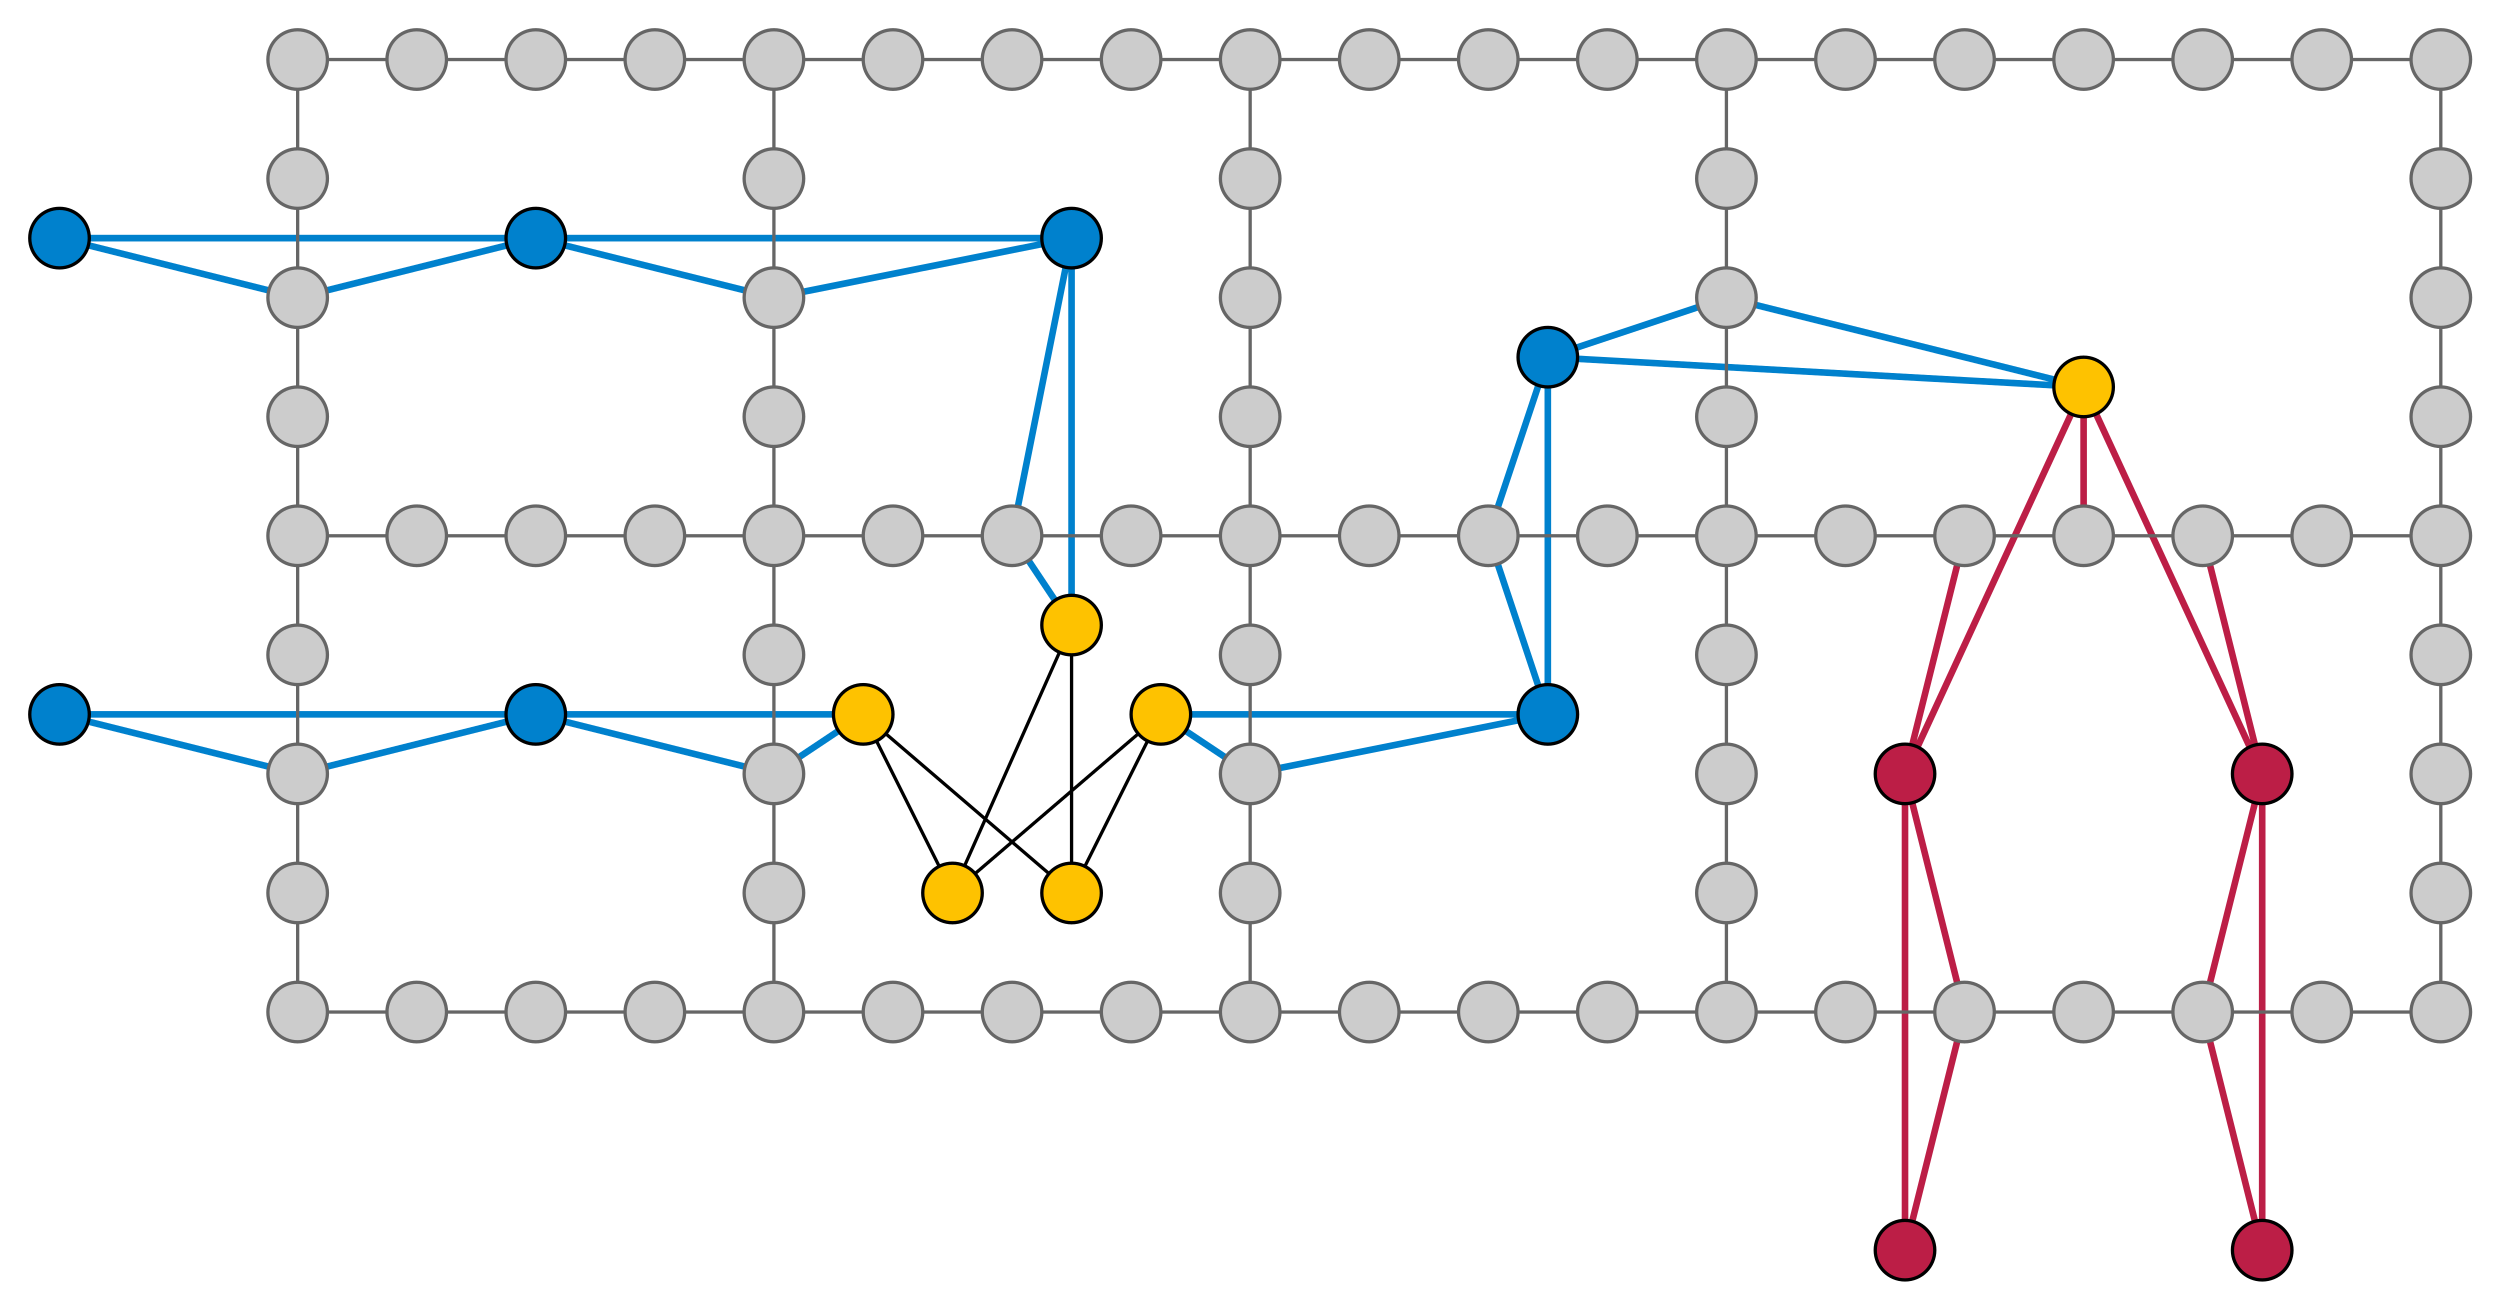 <svg xmlns="http://www.w3.org/2000/svg" width="755.9" height="396.3"><g fill="none" stroke-width="2"><path d="M666 162l18 72-54-117m54 117l-18 72 18 72V234zm-54-72v-45l-54 117 18-72m-18 72v144l18-72-18-72z" stroke="#bc1e46"/><path d="M468 108l54-18 108 27-162-9zm0 108l-18-54 18-54v108zm-117 0l27 18 90-18H351zM324 72l-18 90 18 27V72zm-162 0l72 18 90-18H162zm0 144l72 18 27-18h-99zm-144 0l72 18 72-18H18zm0-144l72 18 72-18H18z" stroke="#0081cd"/></g><g fill="none" stroke="#666"><path d="M90 306h648M90 162h648M90 18h648M90 18v288M234 18v288M522 18v288M378 18v288M738 18v288"/><g fill="#ccc"><circle cx="558" cy="162" r="9"/><circle cx="594" cy="162" r="9"/><circle cx="630" cy="162" r="9"/><circle cx="666" cy="162" r="9"/><circle cx="558" cy="18" r="9"/><circle cx="594" cy="18" r="9"/><circle cx="630" cy="18" r="9"/><circle cx="666" cy="18" r="9"/><circle cx="558" cy="306" r="9"/><circle cx="594" cy="306" r="9"/><circle cx="630" cy="306" r="9"/><circle cx="666" cy="306" r="9"/><circle cx="702" cy="162" r="9"/><circle cx="702" cy="18" r="9"/><circle cx="702" cy="306" r="9"/><circle cx="738" cy="198" r="9"/><circle cx="738" cy="234" r="9"/><circle cx="738" cy="270" r="9"/><circle cx="738" cy="162" r="9"/><circle cx="738" cy="54" r="9"/><circle cx="738" cy="90" r="9"/><circle cx="738" cy="126" r="9"/><circle cx="738" cy="18" r="9"/><circle cx="738" cy="306" r="9"/><circle cx="90" cy="162" r="9"/><circle cx="90" cy="198" r="9"/><circle cx="90" cy="234" r="9"/><circle cx="90" cy="270" r="9"/><circle cx="234" cy="198" r="9"/><circle cx="234" cy="234" r="9"/><circle cx="234" cy="270" r="9"/><circle cx="90" cy="306" r="9"/><circle cx="126" cy="162" r="9"/><circle cx="162" cy="162" r="9"/><circle cx="198" cy="162" r="9"/><circle cx="234" cy="162" r="9"/><circle cx="90" cy="18" r="9"/><circle cx="90" cy="54" r="9"/><circle cx="90" cy="90" r="9"/><circle cx="90" cy="126" r="9"/><circle cx="234" cy="54" r="9"/><circle cx="234" cy="90" r="9"/><circle cx="234" cy="126" r="9"/><circle cx="126" cy="18" r="9"/><circle cx="162" cy="18" r="9"/><circle cx="198" cy="18" r="9"/><circle cx="234" cy="18" r="9"/><circle cx="126" cy="306" r="9"/><circle cx="162" cy="306" r="9"/><circle cx="198" cy="306" r="9"/><circle cx="234" cy="306" r="9"/><circle cx="378" cy="198" r="9"/><circle cx="378" cy="234" r="9"/><circle cx="378" cy="270" r="9"/><circle cx="270" cy="162" r="9"/><circle cx="306" cy="162" r="9"/><circle cx="342" cy="162" r="9"/><circle cx="378" cy="162" r="9"/><circle cx="378" cy="54" r="9"/><circle cx="378" cy="90" r="9"/><circle cx="378" cy="126" r="9"/><circle cx="270" cy="18" r="9"/><circle cx="306" cy="18" r="9"/><circle cx="342" cy="18" r="9"/><circle cx="378" cy="18" r="9"/><circle cx="270" cy="306" r="9"/><circle cx="306" cy="306" r="9"/><circle cx="342" cy="306" r="9"/><circle cx="378" cy="306" r="9"/><circle cx="522" cy="198" r="9"/><circle cx="522" cy="234" r="9"/><circle cx="522" cy="270" r="9"/><circle cx="414" cy="162" r="9"/><circle cx="450" cy="162" r="9"/><circle cx="486" cy="162" r="9"/><circle cx="522" cy="162" r="9"/><circle cx="522" cy="54" r="9"/><circle cx="522" cy="90" r="9"/><circle cx="522" cy="126" r="9"/><circle cx="414" cy="18" r="9"/><circle cx="450" cy="18" r="9"/><circle cx="486" cy="18" r="9"/><circle cx="522" cy="18" r="9"/><circle cx="414" cy="306" r="9"/><circle cx="450" cy="306" r="9"/><circle cx="486" cy="306" r="9"/><circle cx="522" cy="306" r="9"/></g></g><g fill="none" stroke="#000"><path d="M351 216l-63 54m-27-54l63 54m-63-54l27 54 36-81v81l27-54"/><g fill="#fec200"><circle cx="261" cy="216" r="9"/><circle cx="324" cy="189" r="9"/><circle cx="351" cy="216" r="9"/><circle cx="630" cy="117" r="9"/><circle cx="288" cy="270" r="9"/><circle cx="324" cy="270" r="9"/></g><g fill="#0081cd"><circle cx="162" cy="216" r="9"/><circle cx="468" cy="216" r="9"/><circle cx="468" cy="108" r="9"/><circle cx="162" cy="72" r="9"/><circle cx="18" cy="216" r="9"/><circle cx="18" cy="72" r="9"/><circle cx="324" cy="72" r="9"/></g><g fill="#bc1e46"><circle cx="684" cy="234" r="9"/><circle cx="684" cy="378" r="9"/><circle cx="576" cy="234" r="9"/><circle cx="576" cy="378" r="9"/></g></g></svg>